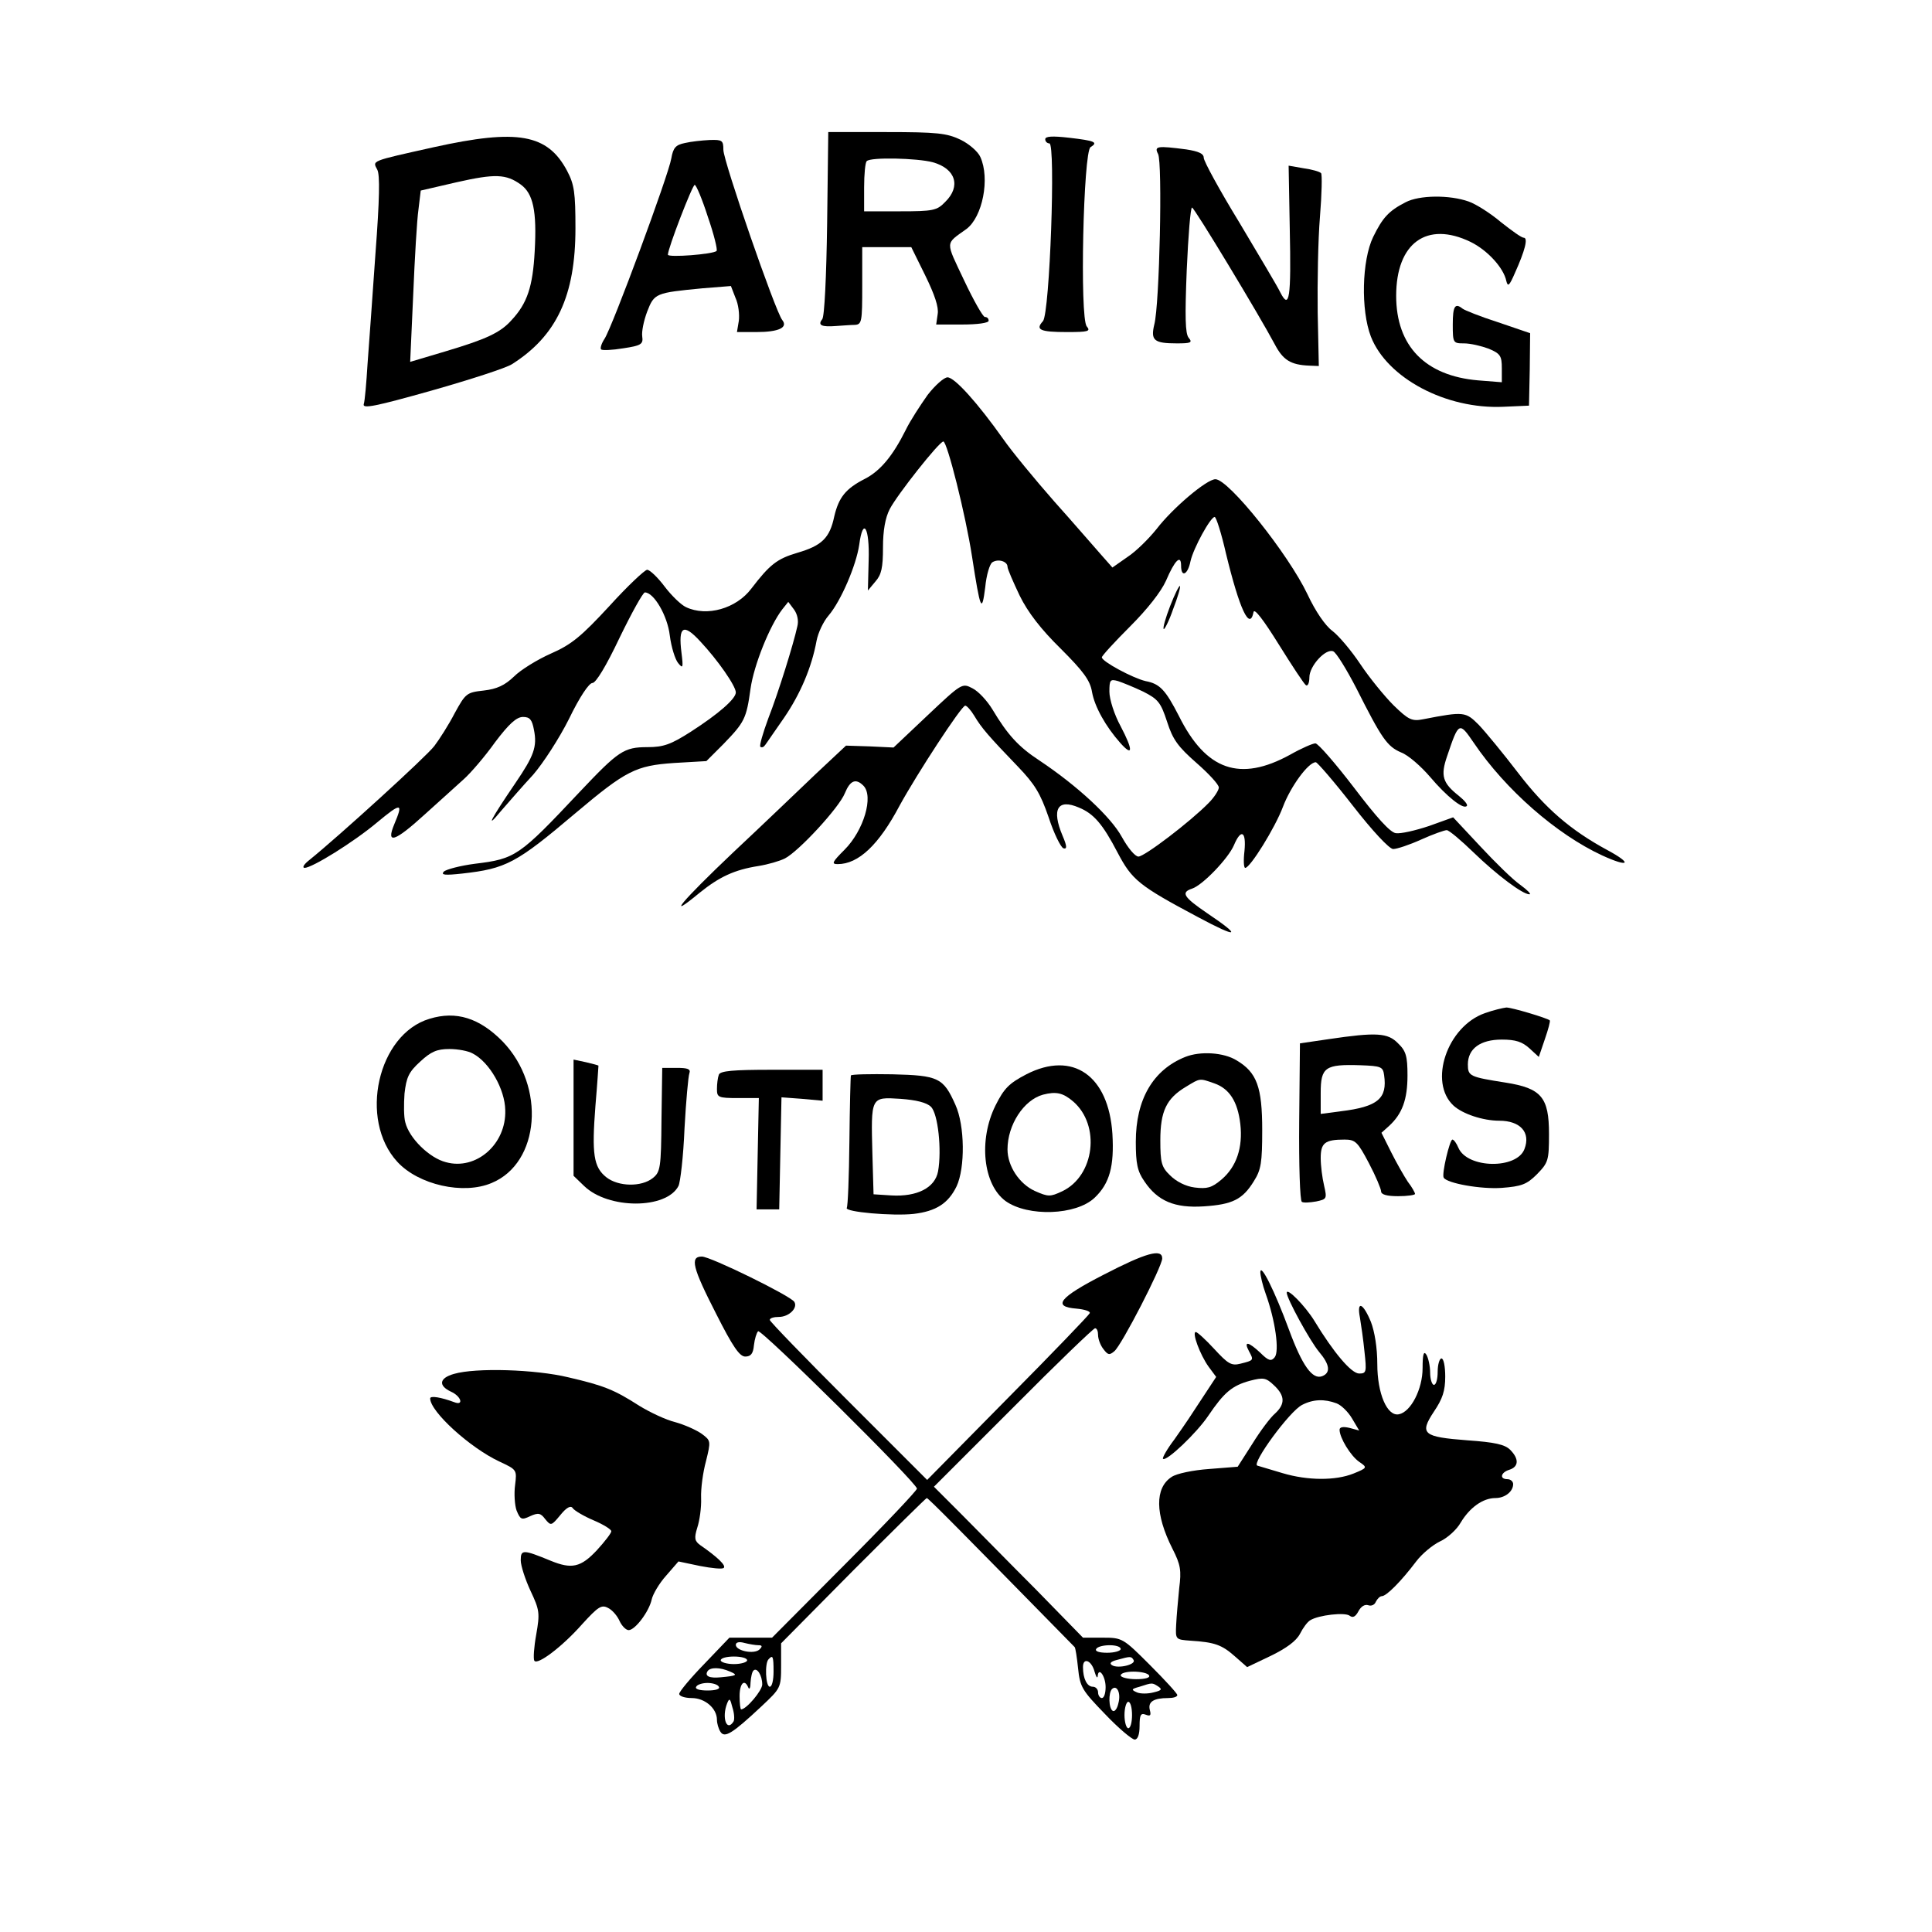 <?xml version="1.0" standalone="no"?>
<!DOCTYPE svg PUBLIC "-//W3C//DTD SVG 20010904//EN"
 "http://www.w3.org/TR/2001/REC-SVG-20010904/DTD/svg10.dtd">
<svg version="1.0" xmlns="http://www.w3.org/2000/svg"
 width="512pt" height="512pt" viewBox="0 0 512 512"
 preserveAspectRatio="xMidYMid meet">
<g transform="translate(0,512) scale(0.1,-0.1)"
fill="#000000" stroke="none">
<path d="M2192 4528 c-2 -141 -7 -247 -13 -254 -13 -16 -1 -21 36 -18 17 1 39
3 50 3 19 1 20 8 20 103 l0 103 65 0 65 0 37 -75 c25 -51 36 -84 33 -102 l-4
-28 69 0 c40 0 70 4 70 10 0 6 -4 10 -10 10 -5 0 -30 44 -55 97 -50 106 -51
95 6 136 43 32 63 134 37 191 -6 14 -30 35 -53 46 -36 17 -61 20 -196 20
l-154 0 -3 -242z m280 162 c61 -17 75 -64 33 -105 -22 -23 -32 -25 -120 -25
l-95 0 0 63 c0 35 3 67 7 70 10 11 134 8 175 -3z"/>
<path d="M1150 4730 c-170 -38 -163 -35 -150 -60 7 -14 6 -77 -5 -222 -8 -112
-17 -243 -21 -293 -3 -49 -7 -97 -10 -106 -4 -13 31 -6 180 36 102 29 198 60
213 70 118 75 168 181 168 360 0 94 -3 116 -22 152 -52 98 -131 112 -353 63z
m230 -99 c33 -24 43 -70 37 -177 -5 -94 -20 -138 -61 -182 -30 -34 -68 -51
-175 -83 l-94 -28 8 177 c4 97 10 200 14 227 l6 50 95 22 c102 23 131 22 170
-6z"/>
<path d="M2770 4751 c0 -6 5 -11 11 -11 17 0 1 -450 -17 -471 -21 -23 -8 -29
64 -29 56 0 63 2 52 15 -19 23 -9 463 10 475 21 13 12 17 -57 25 -44 5 -63 4
-63 -4z"/>
<path d="M1815 4741 c-24 -5 -31 -12 -36 -41 -7 -43 -156 -446 -177 -478 -8
-12 -12 -25 -9 -28 3 -3 29 -2 59 3 47 7 53 11 50 31 -2 13 4 42 13 66 19 49
22 50 147 62 l75 6 12 -31 c8 -17 11 -44 9 -61 l-5 -30 51 0 c60 0 85 12 69
32 -18 22 -156 421 -156 451 0 25 -3 27 -36 26 -20 -1 -49 -4 -66 -8z m61
-196 c16 -46 26 -87 23 -90 -9 -9 -129 -18 -129 -10 0 17 65 185 71 185 4 0
20 -38 35 -85z"/>
<path d="M3069 4712 c12 -22 4 -400 -10 -452 -10 -42 -1 -50 60 -50 37 0 42 2
31 15 -9 11 -10 55 -5 180 4 91 10 165 14 165 6 0 178 -285 219 -362 22 -42
42 -55 92 -57 l25 -1 -3 142 c-1 79 1 193 6 253 5 61 6 113 3 116 -3 4 -24 10
-46 13 l-40 7 3 -167 c4 -185 -1 -216 -25 -169 -8 17 -58 100 -109 186 -52 85
-94 162 -94 171 0 11 -14 17 -46 22 -77 10 -86 9 -75 -12z"/>
<path d="M3725 4584 c-45 -23 -61 -41 -86 -92 -30 -62 -33 -194 -6 -264 43
-110 199 -193 351 -186 l68 3 2 96 1 96 -85 29 c-47 15 -89 32 -94 36 -20 16
-26 7 -26 -42 0 -49 1 -50 30 -50 17 0 46 -7 65 -14 31 -13 35 -19 35 -52 l0
-37 -63 5 c-140 12 -217 91 -217 224 0 140 81 199 197 143 45 -22 88 -69 95
-104 4 -16 8 -12 22 20 28 62 36 95 24 95 -6 0 -32 19 -60 41 -27 23 -66 48
-86 55 -51 18 -131 17 -167 -2z"/>
<path d="M2458 4073 c-19 -27 -46 -68 -58 -93 -34 -68 -67 -108 -108 -129 -51
-26 -69 -49 -81 -99 -12 -58 -33 -78 -98 -97 -54 -16 -73 -31 -122 -95 -40
-53 -118 -75 -173 -49 -13 6 -38 30 -57 55 -18 24 -39 44 -46 44 -6 0 -52 -43
-100 -96 -74 -80 -100 -102 -155 -126 -36 -16 -80 -43 -98 -61 -24 -23 -45
-33 -80 -37 -45 -5 -48 -7 -77 -60 -16 -31 -41 -70 -54 -87 -20 -27 -254 -240
-331 -302 -14 -11 -20 -20 -13 -21 20 0 130 68 193 121 64 53 69 52 45 -5 -23
-55 1 -47 81 26 38 34 84 76 103 93 18 16 56 60 83 98 37 49 57 67 74 67 18 0
24 -7 29 -34 9 -45 0 -69 -49 -141 -66 -97 -81 -126 -39 -75 21 24 59 68 86
97 26 30 69 96 95 148 28 58 53 95 62 95 9 0 36 44 72 120 32 66 62 120 67
120 24 0 60 -62 66 -114 4 -31 14 -63 22 -73 13 -16 14 -13 9 27 -9 71 5 79
50 30 46 -49 94 -118 94 -135 0 -17 -46 -57 -119 -104 -53 -34 -73 -41 -115
-41 -63 0 -77 -10 -181 -120 -159 -169 -169 -176 -276 -189 -39 -5 -77 -15
-83 -21 -8 -9 3 -10 49 -5 116 13 143 27 300 160 134 113 160 126 261 133 l86
5 45 45 c56 58 61 67 72 147 9 63 51 167 84 210 l16 20 15 -20 c9 -12 13 -30
9 -45 -10 -46 -50 -175 -77 -244 -14 -38 -24 -72 -21 -75 4 -3 9 -1 13 5 4 5
26 38 50 72 43 63 73 133 86 204 4 21 18 51 32 67 33 39 73 133 81 187 10 76
28 46 25 -42 l-2 -79 20 24 c16 18 20 37 20 90 0 45 6 79 18 102 19 37 131
179 142 179 10 0 59 -194 76 -305 22 -142 26 -152 35 -81 3 32 12 62 19 66 16
10 40 2 40 -12 0 -6 15 -40 32 -76 22 -45 57 -90 109 -141 60 -60 78 -84 83
-115 7 -39 36 -91 75 -135 34 -38 34 -19 1 44 -17 31 -30 72 -30 92 0 31 2 34
23 28 12 -4 42 -16 67 -28 39 -20 46 -28 63 -80 15 -47 29 -66 78 -109 32 -28
59 -57 59 -65 0 -7 -12 -26 -27 -41 -49 -50 -170 -142 -186 -142 -9 0 -28 23
-44 52 -29 53 -117 135 -219 203 -55 36 -84 68 -124 135 -14 23 -37 48 -53 56
-27 14 -28 14 -118 -71 l-91 -86 -63 3 -63 2 -79 -74 c-43 -41 -142 -136 -220
-209 -138 -131 -181 -183 -89 -107 52 42 92 61 156 71 25 4 56 13 70 20 37 19
144 135 159 173 14 34 29 40 49 20 28 -28 1 -119 -50 -170 -33 -33 -35 -38
-18 -38 55 0 109 51 164 155 46 84 164 265 174 265 4 0 15 -12 24 -27 19 -32
38 -54 116 -135 44 -46 59 -70 81 -134 14 -43 32 -79 39 -82 10 -3 10 5 -2 33
-30 71 -13 99 43 75 39 -16 63 -43 103 -120 38 -72 56 -87 212 -170 108 -58
119 -53 25 10 -63 43 -70 55 -40 65 28 9 96 80 111 115 19 45 33 37 28 -15 -3
-25 -2 -45 2 -45 13 0 79 106 100 162 20 53 67 118 87 118 4 0 49 -52 98 -115
52 -67 97 -115 107 -115 10 0 43 11 74 25 31 14 62 25 68 25 6 0 38 -27 71
-59 62 -60 130 -111 148 -111 6 0 -5 11 -24 25 -19 13 -66 59 -106 102 l-72
77 -64 -23 c-36 -12 -75 -21 -88 -19 -15 2 -51 42 -111 121 -49 64 -95 117
-102 117 -7 0 -37 -13 -67 -30 -133 -73 -223 -42 -295 103 -35 68 -50 85 -88
92 -34 8 -116 52 -116 63 0 4 34 41 75 82 46 46 82 92 95 121 23 54 40 71 40
40 0 -33 18 -24 25 12 8 35 53 117 64 117 4 0 18 -44 30 -97 36 -148 63 -206
73 -155 2 11 26 -20 67 -86 35 -56 67 -105 72 -108 5 -3 9 7 9 21 0 30 43 77
63 69 8 -3 35 -47 61 -97 68 -135 82 -155 119 -171 19 -7 53 -37 77 -65 44
-52 88 -87 97 -77 4 3 -6 15 -21 27 -43 34 -49 53 -31 105 31 92 32 92 71 35
84 -124 219 -242 340 -298 72 -33 81 -22 14 14 -98 53 -165 111 -237 205 -39
51 -86 108 -104 127 -35 35 -39 36 -147 15 -30 -6 -39 -2 -79 37 -24 24 -64
73 -88 109 -24 36 -57 75 -74 88 -19 14 -45 52 -66 97 -51 107 -209 305 -244
305 -23 0 -113 -76 -156 -132 -20 -25 -54 -59 -77 -74 l-40 -28 -30 34 c-17
19 -72 83 -124 141 -51 58 -112 132 -135 165 -68 96 -129 164 -148 164 -9 0
-33 -21 -53 -47z"/>
<path d="M3101 3514 c-12 -31 -20 -59 -17 -61 2 -2 14 21 25 53 12 31 20 58
18 61 -2 2 -14 -22 -26 -53z"/>
<path d="M3935 2435 c-100 -35 -150 -183 -83 -245 24 -22 78 -40 121 -40 56 0
84 -31 67 -75 -20 -54 -151 -52 -175 3 -5 12 -12 22 -16 22 -7 0 -29 -92 -23
-101 9 -15 99 -31 154 -27 52 4 66 9 93 36 30 31 32 36 32 107 0 97 -20 121
-115 136 -95 15 -100 17 -100 48 0 42 33 66 90 66 37 0 54 -6 73 -23 l25 -23
16 47 c9 26 15 48 13 50 -7 6 -100 34 -115 34 -9 -1 -35 -7 -57 -15z"/>
<path d="M1138 2420 c-137 -41 -188 -267 -85 -379 56 -61 175 -88 250 -56 128
53 144 256 29 375 -61 62 -123 82 -194 60z m115 -92 c44 -23 85 -94 86 -150 3
-90 -77 -160 -157 -138 -44 11 -98 64 -108 106 -4 14 -4 48 -2 76 5 43 11 57
42 85 28 26 44 33 77 33 22 0 50 -5 62 -12z"/>
<path d="M3520 2366 l-75 -11 -2 -207 c-1 -114 2 -210 7 -213 4 -3 21 -2 38 1
28 6 29 7 21 42 -5 21 -9 53 -9 73 0 40 11 49 63 49 29 0 35 -6 65 -63 18 -34
32 -68 32 -74 0 -9 16 -13 45 -13 25 0 45 3 45 6 0 3 -8 18 -19 32 -10 15 -30
50 -44 78 l-26 52 20 18 c35 32 49 70 49 134 0 51 -4 65 -25 85 -27 28 -57 30
-185 11z m148 -95 c9 -62 -16 -84 -115 -96 l-53 -7 0 56 c0 68 12 76 105 73
55 -2 60 -4 63 -26z"/>
<path d="M3141 2319 c-85 -34 -131 -112 -131 -225 0 -57 4 -78 23 -105 35 -52
80 -71 157 -66 76 5 103 18 133 67 19 30 22 49 22 135 0 114 -14 153 -68 185
-34 21 -96 25 -136 9z m77 -70 c40 -14 62 -48 69 -108 7 -62 -10 -113 -50
-147 -26 -22 -38 -25 -71 -21 -24 3 -49 16 -65 32 -23 22 -26 34 -26 93 0 77
16 111 68 142 38 23 35 23 75 9z"/>
<path d="M1520 2158 l0 -154 28 -27 c64 -62 218 -62 250 0 5 10 13 78 16 152
4 73 10 139 13 147 4 11 -5 14 -33 14 l-39 0 -2 -137 c-1 -128 -3 -139 -23
-155 -30 -24 -91 -23 -123 2 -34 27 -39 61 -29 190 5 58 8 106 8 106 -1 1 -16
5 -33 9 l-33 7 0 -154z"/>
<path d="M2720 2273 c-46 -24 -59 -37 -82 -83 -45 -91 -33 -209 27 -253 59
-42 187 -38 236 9 40 38 52 84 47 169 -10 155 -105 221 -228 158z m124 -72
c73 -63 57 -197 -29 -238 -32 -15 -37 -15 -73 1 -41 19 -72 66 -72 110 0 65
43 131 94 145 35 9 53 5 80 -18z"/>
<path d="M1905 2272 c-3 -8 -5 -25 -5 -38 0 -22 3 -24 56 -24 l55 0 -3 -147
-3 -148 30 0 30 0 3 149 3 148 54 -4 55 -5 0 41 0 41 -135 0 c-103 0 -136 -3
-140 -13z"/>
<path d="M2255 2270 c-1 -3 -3 -81 -4 -175 -1 -93 -4 -172 -7 -176 -6 -11 122
-22 177 -16 60 7 92 28 114 73 23 49 22 161 -3 216 -32 72 -45 78 -167 81 -59
1 -108 0 -110 -3z m212 -83 c19 -18 29 -115 19 -171 -8 -44 -56 -68 -124 -64
l-47 3 -3 105 c-4 154 -5 153 74 148 42 -3 70 -10 81 -21z"/>
<path d="M2925 1742 c-119 -61 -137 -85 -72 -90 21 -2 37 -7 35 -12 -2 -5 -99
-106 -217 -225 l-214 -217 -209 209 c-114 114 -208 211 -208 215 0 5 11 8 24
8 27 0 51 24 41 40 -10 16 -222 120 -245 120 -32 0 -25 -29 38 -152 44 -87 62
-113 77 -113 15 0 21 8 23 30 2 17 7 33 11 37 7 8 421 -402 421 -417 0 -5 -86
-96 -192 -202 l-192 -193 -57 0 -56 0 -66 -69 c-37 -38 -67 -74 -67 -80 0 -6
15 -11 33 -11 35 0 67 -27 67 -58 0 -9 4 -23 9 -31 11 -18 31 -6 109 67 51 48
52 49 52 108 l0 59 191 193 c105 105 193 192 195 192 4 0 83 -80 392 -395 2
-2 6 -27 9 -56 5 -50 11 -59 71 -121 36 -38 72 -68 79 -68 8 0 13 13 13 36 0
29 3 35 16 30 13 -5 15 -2 11 13 -5 21 10 31 49 31 13 0 24 3 24 8 0 4 -33 40
-73 80 -71 71 -73 72 -125 72 l-52 0 -125 128 c-70 70 -158 160 -198 200 l-72
72 210 210 c115 116 213 210 217 210 5 0 8 -8 8 -18 0 -10 6 -27 14 -37 12
-16 16 -17 29 -6 19 15 127 225 127 246 0 27 -43 15 -155 -43z m-915 -982 c10
0 11 -3 3 -11 -14 -14 -63 -4 -63 12 0 7 9 9 23 5 12 -3 29 -6 37 -6z m960
-10 c0 -5 -16 -10 -36 -10 -21 0 -33 4 -29 10 3 6 19 10 36 10 16 0 29 -4 29
-10z m-990 -30 c0 -5 -16 -10 -35 -10 -19 0 -35 5 -35 10 0 6 16 10 35 10 19
0 35 -4 35 -10z m70 -30 c0 -22 -4 -40 -10 -40 -11 0 -14 63 -3 73 11 12 13 8
13 -33z m954 31 c8 -12 -41 -24 -57 -14 -8 5 -3 10 13 14 36 10 38 10 44 0z
m-103 -32 c4 -13 7 -18 8 -11 2 26 21 0 21 -29 0 -16 -4 -29 -10 -29 -5 0 -10
7 -10 15 0 8 -6 15 -14 15 -15 0 -26 21 -26 52 0 27 23 18 31 -13z m-966 1
c21 -9 18 -11 -25 -15 -30 -3 -43 3 -35 16 7 11 33 11 60 -1z m85 -34 c0 -16
-42 -66 -56 -66 -2 0 -4 16 -4 35 0 34 13 47 23 23 3 -7 6 -1 6 13 1 14 4 29
8 32 9 9 23 -13 23 -37z m1025 24 c4 -6 -10 -10 -34 -10 -23 0 -41 5 -41 10 0
6 15 10 34 10 19 0 38 -4 41 -10z m-1140 -30 c4 -6 -8 -10 -30 -10 -22 0 -34
4 -30 10 3 6 17 10 30 10 13 0 27 -4 30 -10z m1164 1 c12 -8 9 -11 -12 -16
-15 -4 -35 -4 -44 0 -16 7 -15 9 7 15 34 11 33 11 49 1z m-105 -44 c-3 -15
-10 -24 -15 -21 -11 6 -12 48 -2 58 13 12 24 -11 17 -37z m-1020 -49 c-18 -29
-32 10 -17 48 6 15 8 13 14 -11 5 -15 6 -32 3 -37z m1056 17 c0 -19 -4 -35
-10 -35 -5 0 -10 16 -10 35 0 19 5 35 10 35 6 0 10 -16 10 -35z"/>
<path d="M3340 1749 c0 -9 6 -35 14 -57 26 -72 37 -153 24 -169 -9 -11 -16
-10 -38 12 -32 30 -45 32 -30 4 13 -24 13 -24 -23 -33 -24 -6 -33 0 -69 39
-23 25 -45 45 -49 45 -11 0 11 -60 34 -92 l20 -27 -25 -38 c-47 -72 -53 -81
-86 -128 -19 -25 -32 -48 -30 -51 9 -8 89 68 120 114 42 62 63 80 111 93 35 9
42 8 63 -12 30 -28 30 -50 3 -75 -12 -10 -39 -46 -60 -80 l-39 -61 -76 -6
c-42 -3 -86 -12 -99 -21 -45 -29 -44 -99 2 -190 22 -43 24 -58 18 -105 -3 -31
-7 -74 -8 -96 -2 -40 -2 -40 38 -43 64 -4 83 -11 117 -41 l33 -29 63 30 c41
20 67 39 77 58 8 16 20 32 27 36 22 14 93 22 105 12 8 -6 15 -3 23 12 7 13 17
19 26 16 8 -3 17 1 20 9 4 8 11 15 16 15 12 0 51 39 91 92 15 20 44 44 63 53
20 9 45 32 55 50 24 40 59 65 92 65 25 0 47 17 47 37 0 7 -7 13 -15 13 -22 0
-18 18 5 25 25 8 26 29 2 53 -14 14 -41 20 -113 25 -118 9 -128 17 -89 76 23
34 30 55 30 93 0 26 -4 48 -10 48 -5 0 -10 -16 -10 -35 0 -19 -4 -35 -10 -35
-5 0 -10 15 -10 33 0 17 -5 39 -10 47 -7 11 -10 1 -10 -36 0 -55 -31 -116 -63
-122 -31 -6 -57 55 -57 133 0 43 -7 86 -17 112 -21 51 -38 57 -29 11 3 -18 9
-59 12 -90 6 -54 5 -58 -14 -58 -21 0 -68 56 -119 140 -24 39 -73 89 -73 74 0
-15 61 -127 86 -157 28 -33 31 -55 8 -64 -26 -10 -53 28 -88 123 -38 103 -75
177 -76 153z m202 -348 c13 -5 31 -23 41 -40 l19 -32 -26 7 c-17 4 -26 2 -26
-5 0 -21 29 -69 52 -85 22 -15 22 -16 -15 -31 -47 -19 -121 -19 -188 1 -30 9
-60 18 -67 20 -16 5 86 145 119 161 29 15 59 16 91 4z"/>
<path d="M1203 1479 c-39 -11 -42 -31 -8 -47 27 -12 35 -38 9 -28 -35 13 -64
18 -64 10 0 -35 106 -131 183 -167 47 -22 47 -22 42 -63 -3 -22 -1 -53 4 -67
10 -24 13 -26 36 -15 22 10 28 8 40 -8 15 -18 16 -18 40 11 17 21 28 26 33 18
4 -6 29 -21 55 -32 26 -11 47 -24 47 -29 0 -5 -17 -27 -38 -50 -43 -46 -67
-51 -123 -28 -73 30 -79 30 -79 1 0 -14 12 -51 26 -81 24 -51 25 -59 15 -116
-6 -33 -8 -64 -5 -69 8 -13 75 38 127 97 42 46 51 52 68 43 11 -5 25 -21 31
-35 6 -13 17 -24 24 -24 17 0 54 49 61 81 3 14 20 43 38 63 l33 38 57 -12 c31
-6 60 -9 63 -5 7 6 -17 29 -62 60 -15 11 -17 18 -8 47 6 18 11 53 10 78 -1 25
5 69 13 98 13 53 13 54 -11 72 -14 10 -45 24 -70 31 -25 6 -67 26 -95 43 -67
43 -94 54 -189 76 -87 21 -245 26 -303 9z"/>
</g>
</svg>
